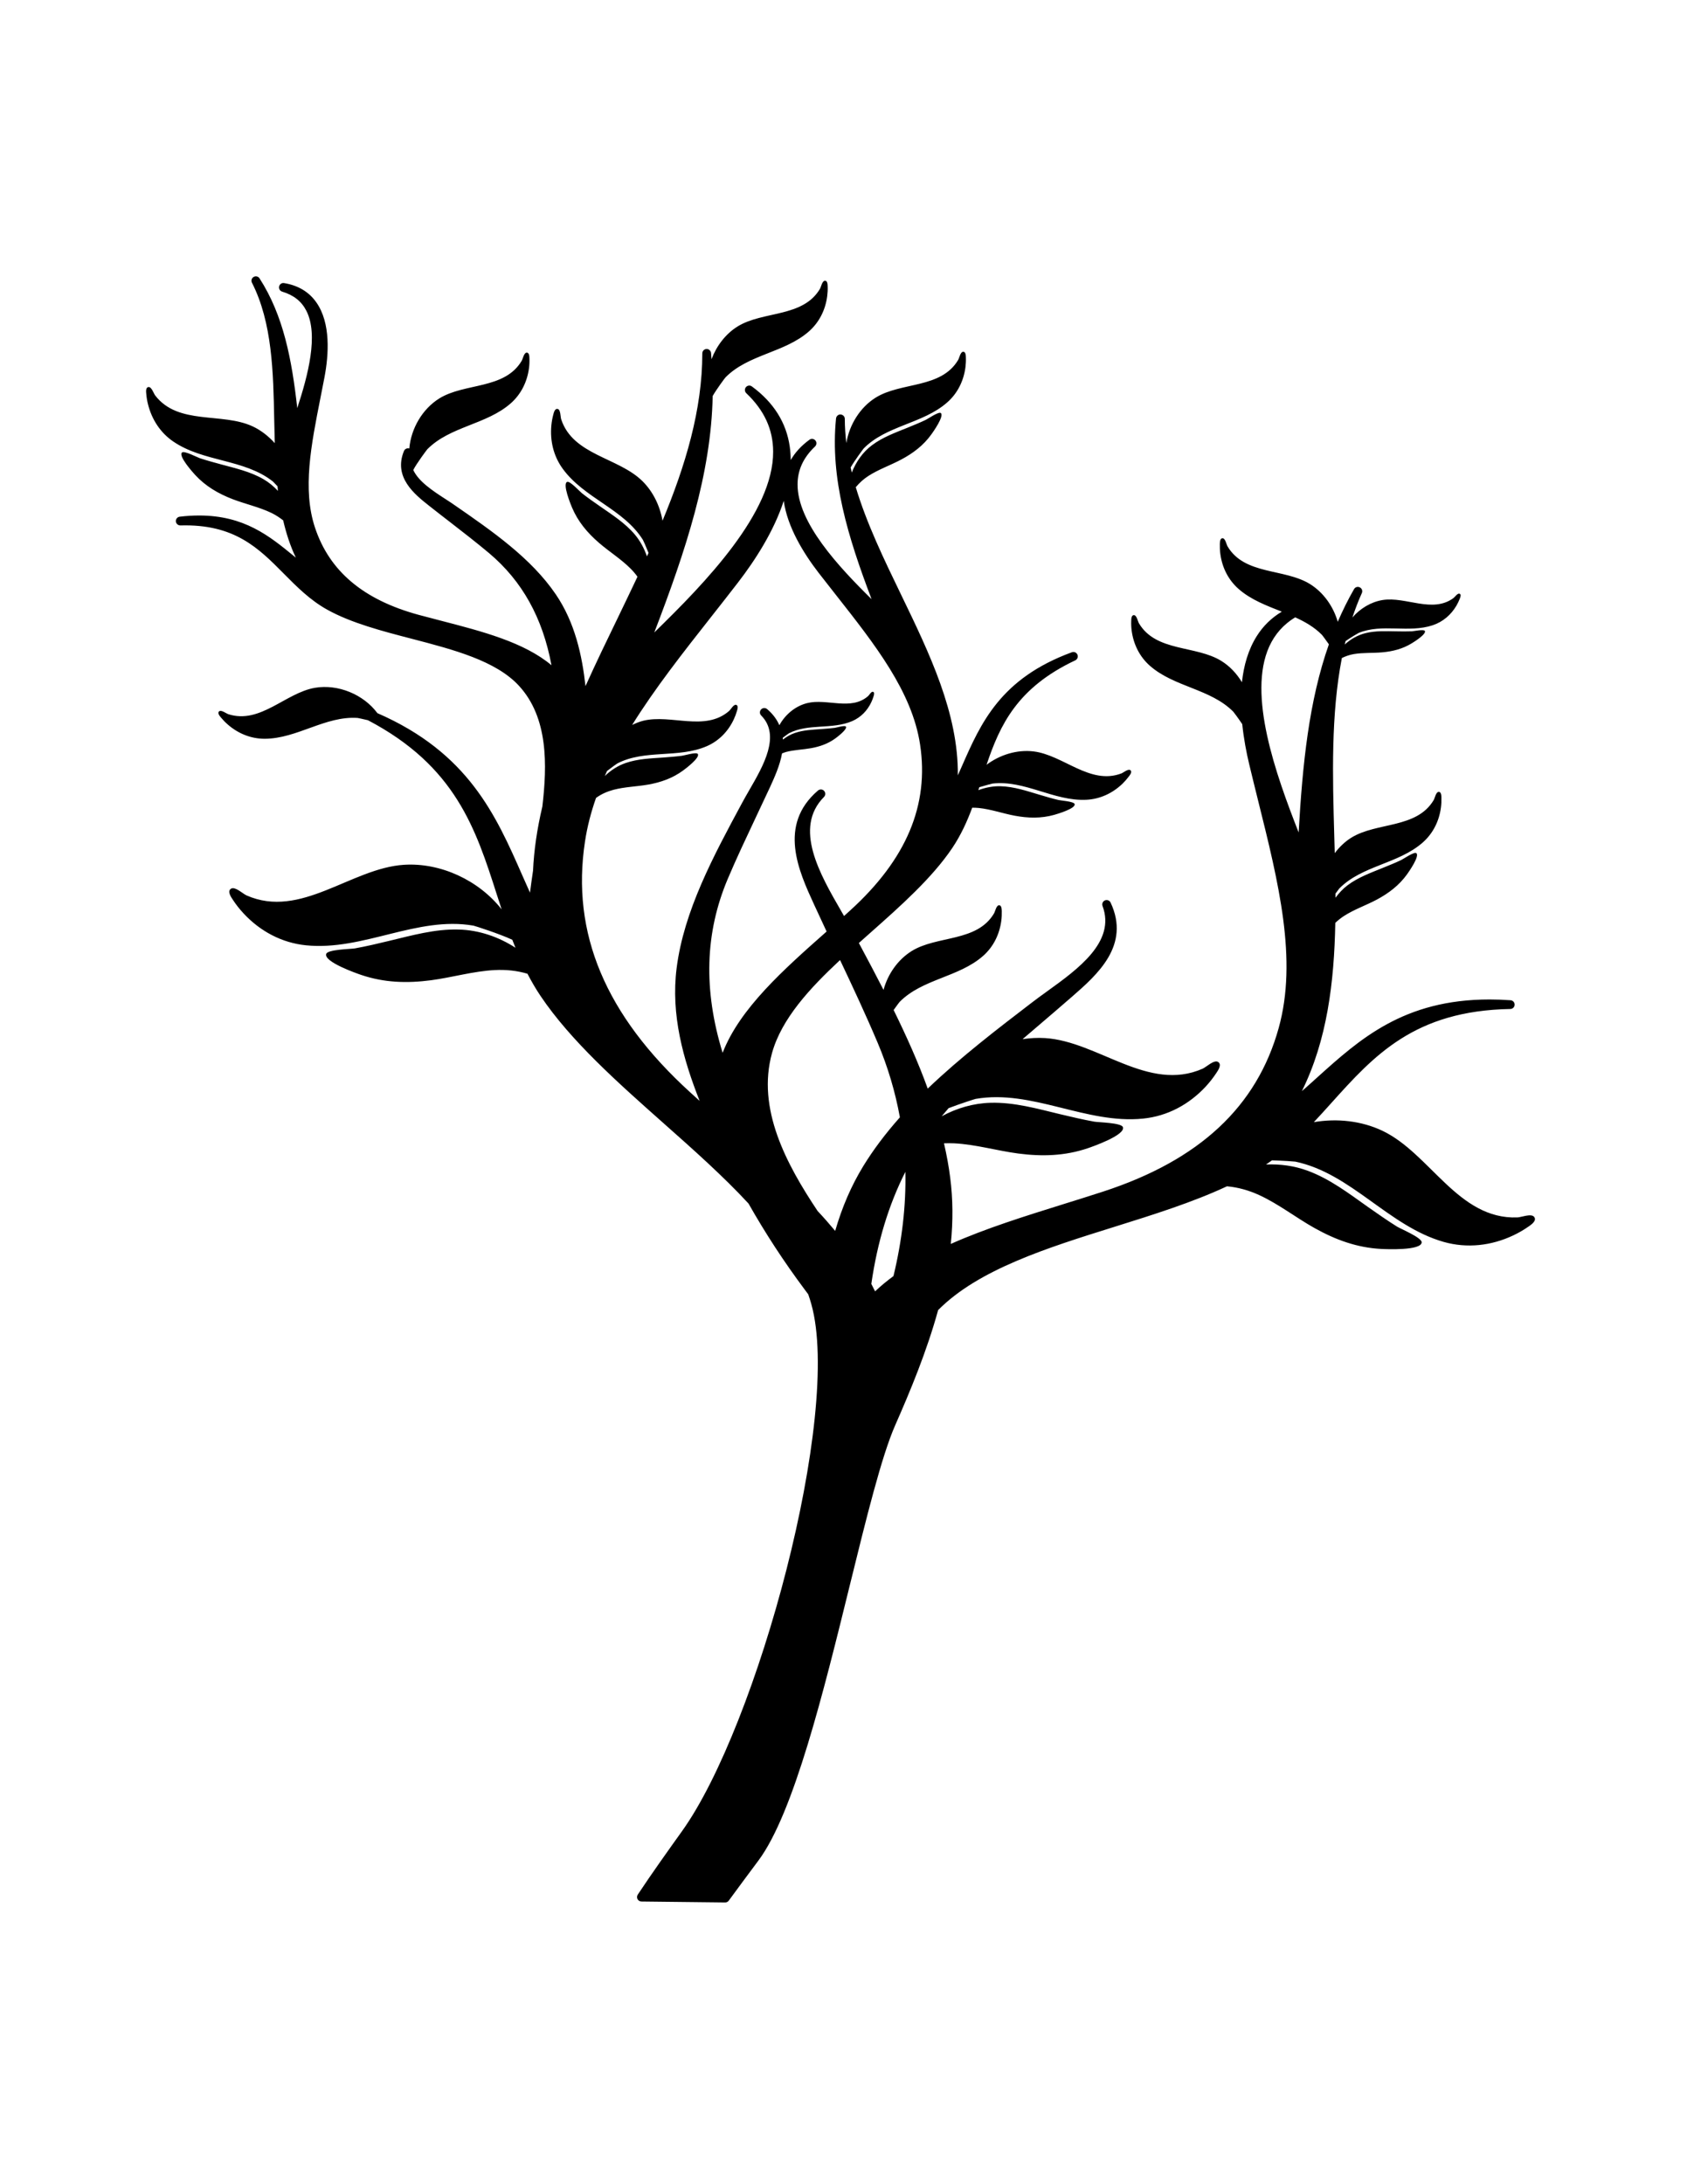 <?xml version="1.0" encoding="utf-8"?>
<!-- Generator: Adobe Illustrator 16.0.0, SVG Export Plug-In . SVG Version: 6.00 Build 0)  -->
<!DOCTYPE svg PUBLIC "-//W3C//DTD SVG 1.1//EN" "http://www.w3.org/Graphics/SVG/1.1/DTD/svg11.dtd">
<svg version="1.1" id="Calque_1" xmlns="http://www.w3.org/2000/svg" xmlns:xlink="http://www.w3.org/1999/xlink" x="0px" y="0px"
	 width="612px" height="792px" viewBox="0 0 612 792" enable-background="new 0 0 612 792" xml:space="preserve">
<g>
	<g>
		<defs>
			<rect id="SVGID_1_" x="53" y="100.19" width="504.96" height="592.621"/>
		</defs>
		<clipPath id="SVGID_2_">
			<use xlink:href="#SVGID_1_"  overflow="visible"/>
		</clipPath>
		<path clip-path="url(#SVGID_2_)" d="M550.46,441.447c-21.549,0.792-31.602-23.196-49.002-31.446
			c-7.566-3.573-16.406-4.552-24.827-3.104c2.145-2.287,4.241-4.603,6.292-6.886c15.521-17.246,30.172-33.528,64.989-34.149
			c0.854-0.016,1.538-0.699,1.554-1.538c0.03-0.853-0.622-1.567-1.477-1.631c-2.595-0.187-5.158-0.28-7.628-0.28
			c-31.15,0-47.106,14.402-62.565,28.323c-1.864,1.696-3.682,3.325-5.516,4.925c9.167-18.471,11.73-39.492,12.134-61.025
			c0.979-0.934,2.036-1.773,3.154-2.501c3.729-2.395,7.986-3.853,11.886-5.921c4.35-2.331,8.079-5.156,10.983-9.18
			c0.544-0.763,4.755-6.698,3.341-7.692c-0.776-0.558-4.661,2.128-5.438,2.501c-2.16,1.027-4.382,1.924-6.588,2.812
			c-4.459,1.818-9.073,3.465-12.941,6.387c-1.678,1.274-3.092,2.812-4.319,4.475l-0.016-1.492c0.746-1.025,1.301-1.773,1.383-1.849
			c8.234-8.345,21.44-8.906,30.265-16.672c3.76-3.309,5.981-7.813,6.619-12.755c0.155-1.181,0.202-2.348,0.171-3.541
			c-0.031-0.652-0.031-2.16-1.041-2.068c-0.964,0.08-1.352,2.267-1.756,2.952c-6.215,10.471-20.679,7.925-29.923,13.674
			c-2.315,1.443-4.319,3.385-5.981,5.591c-0.062-2.035-0.109-4.084-0.171-6.122c-0.622-21.795-1.228-44.108,2.75-64.631
			c1.367-0.668,2.812-1.165,4.304-1.427c3.402-0.577,6.913-0.326,10.347-0.637c3.838-0.342,7.38-1.245,10.689-3.265
			c0.637-0.373,5.469-3.369,4.754-4.523c-0.404-0.635-4.009,0.128-4.677,0.16c-1.864,0.075-3.729,0.044-5.593,0.013
			c-3.76-0.044-7.582-0.264-11.249,0.655c-2.843,0.712-5.375,2.155-7.52,4.117c0.109-0.422,0.202-0.839,0.312-1.245
			c1.864-1.305,4.567-2.888,4.738-2.952c8.468-3.496,18.131,0.125,26.847-2.779c3.713-1.229,6.681-3.806,8.639-7.147
			c0.466-0.808,0.854-1.631,1.196-2.503c0.187-0.464,0.637-1.569-0.109-1.8c-0.714-0.235-1.662,1.211-2.175,1.583
			c-7.659,5.64-17.292-0.606-25.682,0.715c-4.21,0.668-8.156,3.047-11,6.341c1.01-3.014,2.125-5.966,3.434-8.858
			c0.342-0.775,0.031-1.693-0.73-2.064c-0.761-0.391-1.678-0.126-2.097,0.621c-2.222,3.853-4.164,7.815-5.92,11.853
			c-1.6-5.593-5.204-10.656-10.052-13.67c-9.229-5.749-23.709-3.187-29.923-13.674c-0.404-0.686-0.793-2.872-1.756-2.952
			c-0.994-0.076-1.01,1.431-1.041,2.083c-0.031,1.177,0.016,2.36,0.171,3.541c0.637,4.94,2.858,9.446,6.619,12.755
			c4.505,3.961,10.145,6.045,15.691,8.248c-3.698,2.208-6.743,5.145-9.073,8.842c-3.107,4.912-4.739,10.707-5.392,16.749
			c-1.88-3.121-4.412-5.826-7.441-7.704c-9.244-5.766-23.709-3.201-29.924-13.674c-0.403-0.699-0.808-2.874-1.755-2.95
			c-1.01-0.095-1.025,1.412-1.041,2.064c-0.047,1.196,0,2.361,0.155,3.542c0.652,4.94,2.858,9.446,6.618,12.755
			c8.825,7.753,22.031,8.33,30.265,16.669c0.141,0.128,1.787,2.333,3.232,4.492c0.543,5.222,1.491,10.27,2.579,14.76
			c1.04,4.35,2.128,8.702,3.2,13.052c7.38,29.58,14.355,57.529,7.441,82.388c-7.927,28.525-28.758,47.915-63.668,59.291
			c-4.707,1.534-9.508,3.026-14.293,4.518c-13.937,4.35-28.308,8.824-40.985,14.464c0.854-8.405,0.777-16.282-0.218-24.034
			c-0.513-4.052-1.273-8.184-2.252-12.445c1.242-0.042,2.47-0.058,3.697,0c7.83,0.404,15.475,2.673,23.227,3.698
			c8.654,1.134,16.935,0.901,25.263-1.923c1.554-0.532,13.734-4.758,12.724-7.644c-0.559-1.604-8.918-1.713-10.409-1.989
			c-4.163-0.749-8.28-1.729-12.397-2.707c-8.266-1.988-16.608-4.365-25.2-4.133c-6.276,0.171-12.305,1.942-17.743,4.895
			c0.824-0.994,1.663-1.974,2.518-2.952c4.424-1.678,9.477-3.294,9.818-3.356c20.462-3.526,40.038,9.248,60.732,7.147
			c8.824-0.882,16.654-5.111,22.667-11.56c1.43-1.538,2.72-3.185,3.869-4.923c0.652-0.963,2.175-3.154,0.637-4.072
			c-1.444-0.868-4.272,1.88-5.562,2.457c-19.747,8.699-37.94-9.883-57.159-11.097c-2.719-0.167-5.469-0.011-8.172,0.391
			c1.817-1.552,3.636-3.105,5.434-4.646c4.215-3.603,8.44-7.207,12.604-10.842c8.949-7.815,21.207-18.506,13.89-34.042
			c-0.357-0.774-1.259-1.101-2.051-0.79c-0.793,0.342-1.166,1.226-0.87,2.035c4.862,12.971-8.949,22.898-20.026,30.884
			c-2.066,1.492-4.04,2.907-5.749,4.244c-12.134,9.287-25.806,19.745-37.645,31.086c-3.449-9.537-7.706-18.999-12.367-28.491
			c1.104-1.556,2.066-2.845,2.176-2.952c8.234-8.345,21.439-8.904,30.265-16.657c3.76-3.309,5.966-7.83,6.618-12.755
			c0.155-1.181,0.202-2.362,0.171-3.541c-0.031-0.657-0.047-2.16-1.041-2.084c-0.963,0.08-1.352,2.268-1.771,2.952
			c-6.199,10.487-20.68,7.921-29.908,13.674c-4.956,3.09-8.622,8.312-10.176,14.059c-2.891-5.64-5.889-11.295-8.949-16.995
			c1.352-1.212,2.719-2.425,4.086-3.637c11.031-9.772,22.435-19.887,29.799-30.809c3.139-4.675,5.376-9.617,7.24-14.618
			c0.823,0,1.631,0.029,2.439,0.109c4.412,0.464,8.653,1.989,12.988,2.794c4.847,0.903,9.539,1.027,14.309-0.309
			c0.901-0.264,7.908-2.269,7.411-3.931c-0.265-0.934-4.972-1.245-5.811-1.447c-2.331-0.542-4.614-1.226-6.914-1.909
			c-4.599-1.369-9.244-2.952-14.092-3.092c-2.796-0.08-5.519,0.466-8.109,1.412c0.108-0.357,0.232-0.699,0.342-1.057
			c2.299-0.697,4.583-1.29,4.77-1.321c11.637-1.365,22.295,6.434,34.04,5.875c5.003-0.235,9.555-2.379,13.144-5.828
			c0.839-0.823,1.616-1.709,2.331-2.657c0.389-0.528,1.32-1.709,0.481-2.266c-0.792-0.546-2.471,0.915-3.216,1.196
			c-11.404,4.319-21.099-6.714-31.912-7.986c-5.903-0.701-12.149,1.196-16.997,4.847c4.879-14.513,11.187-27.967,32.177-37.864
			c0.776-0.373,1.118-1.272,0.792-2.051c-0.326-0.792-1.212-1.183-2.02-0.883c-25.899,9.491-33.016,25.65-39.882,41.28
			c-0.498,1.134-0.995,2.251-1.492,3.339c0.233-22.497-10.347-44.356-20.616-65.564c-6.168-12.74-12.461-25.744-16.407-38.901
			c1.321-1.603,2.875-2.999,4.6-4.102c3.729-2.395,8.001-3.854,11.9-5.937c4.351-2.315,8.079-5.143,10.969-9.18
			c0.544-0.748,4.77-6.698,3.355-7.692c-0.792-0.558-4.676,2.144-5.453,2.501c-2.159,1.025-4.365,1.926-6.587,2.828
			c-4.443,1.802-9.058,3.449-12.942,6.387c-3.34,2.515-5.748,5.995-7.286,9.881c-0.14-0.622-0.28-1.229-0.42-1.835
			c1.383-2.453,4.584-6.741,4.755-6.927c8.249-8.345,21.455-8.906,30.28-16.672c3.76-3.294,5.966-7.813,6.618-12.755
			c0.14-1.165,0.202-2.348,0.155-3.525c-0.016-0.653-0.031-2.175-1.041-2.084c-0.947,0.08-1.352,2.267-1.755,2.952
			c-6.215,10.487-20.68,7.925-29.924,13.674c-5.64,3.511-9.57,9.819-10.643,16.482c-0.357-2.92-0.559-5.839-0.559-8.778
			c0-0.839-0.668-1.536-1.521-1.584c-0.796-0.095-1.571,0.59-1.663,1.429c-2.177,21.767,4.24,42.771,12.894,65.535
			c-12.012-11.825-26.909-27.766-26.847-41.64c0.015-5.203,2.097-9.708,6.341-13.734c0.604-0.588,0.668-1.538,0.122-2.175
			c-0.528-0.637-1.491-0.76-2.16-0.262c-2.934,2.144-5.207,4.614-6.79,7.377c-0.015-1.615-0.122-3.229-0.342-4.832
			c-1.229-8.731-5.859-16.096-13.75-21.875c-0.668-0.497-1.614-0.386-2.16,0.267c-0.528,0.637-0.481,1.583,0.125,2.175
			c6.541,6.213,9.728,13.142,9.755,21.191c0.113,22.138-24.624,47.557-43.114,65.577c11.466-29.861,20.619-57.607,21.18-85.745
			c1.412-2.47,4.475-6.587,4.661-6.758c8.248-8.357,21.438-8.902,30.263-16.668c3.76-3.31,5.982-7.833,6.619-12.755
			c0.155-1.181,0.22-2.364,0.171-3.544c-0.016-0.652-0.031-2.16-1.041-2.064c-0.963,0.076-1.354,2.251-1.756,2.937
			c-6.216,10.487-20.677,7.921-29.925,13.67c-4.304,2.688-7.597,7.007-9.413,11.856c-0.06-0.764-0.093-1.524-0.171-2.284
			c-0.093-0.839-0.856-1.491-1.664-1.431c-0.854,0.046-1.507,0.748-1.507,1.586c0,20.444-6.137,40.719-14.433,60.686
			c-0.946-5.424-3.449-10.567-7.287-14.357c-8.714-8.623-25.26-9.398-29.488-22.464c-0.278-0.854-0.171-3.358-1.192-3.682
			c-1.089-0.344-1.476,1.303-1.663,2.02c-0.342,1.288-0.577,2.593-0.701,3.929c-0.528,5.593,0.792,11.109,4.102,15.676
			c7.768,10.722,22.137,14.62,29.129,25.853c0.112,0.153,1.074,2.331,2.021,4.692c-0.188,0.421-0.39,0.839-0.573,1.26
			c-0.995-2.875-2.426-5.58-4.415-7.941c-3.525-4.162-8.186-7.131-12.633-10.223c-2.22-1.538-4.426-3.074-6.539-4.737
			c-0.763-0.608-4.368-4.539-5.36-4.117c-1.802,0.744,1.352,8.326,1.757,9.287c2.175,5.145,5.576,9.184,9.788,12.819
			c3.773,3.263,8.092,5.919,11.59,9.478c0.866,0.872,1.662,1.817,2.373,2.812c-2.357,5.005-4.768,9.992-7.158,14.948
			c-3.935,8.093-7.955,16.422-11.701,24.718c-1.226-11.108-3.822-23.071-10.767-33.265c-8.949-13.157-23.041-22.899-36.652-32.316
			c-1.025-0.728-2.19-1.476-3.432-2.284c-4.459-2.888-9.681-6.292-11.621-10.501c1.117-2.254,4.896-7.317,5.094-7.52
			c8.238-8.345,21.442-8.902,30.269-16.657c3.758-3.309,5.966-7.829,6.617-12.755c0.155-1.183,0.204-2.359,0.155-3.541
			c-0.016-0.652-0.031-2.16-1.041-2.083c-0.948,0.08-1.354,2.27-1.754,2.95c-6.216,10.489-20.683,7.927-29.927,13.674
			c-6.104,3.806-10.221,10.86-10.858,18.133c-0.779-0.235-1.614,0.14-1.929,0.899c-3.946,9.542,3.902,15.754,9.093,19.855
			c2.486,1.973,4.999,3.917,7.518,5.857c4.756,3.684,9.679,7.491,14.293,11.357c11.963,10.085,19.39,23.398,22.607,40.628
			c-9.9-8.326-25.108-12.274-39.884-16.096c-2.812-0.729-5.624-1.46-8.39-2.204c-20.024-5.469-32.3-15.834-37.538-31.664
			c-4.581-13.845-1.378-29.91,1.989-46.937c0.498-2.517,0.995-5.034,1.476-7.549c1.556-8.221,2.315-19.607-2.95-27.113
			c-2.674-3.822-6.618-6.184-11.699-7.007c-0.839-0.155-1.614,0.389-1.818,1.212c-0.187,0.808,0.295,1.631,1.104,1.882
			c4.148,1.241,7.007,3.496,8.76,6.896c4.523,8.778,0.594,23.537-3.276,35.33c-1.988-17.663-4.971-33.481-13.686-47.042
			c-0.454-0.716-1.384-0.947-2.132-0.515c-0.728,0.42-1.006,1.338-0.621,2.098c7.383,14.482,7.741,32.442,8.083,49.812
			c0.044,2.764,0.123,5.56,0.198,8.356c-2.297-2.53-4.987-4.661-8.031-6.075c-11.124-5.173-26.958-0.324-35.345-11.2
			c-0.561-0.715-1.29-3.109-2.379-3.062c-1.132,0.049-0.946,1.742-0.866,2.47c0.107,1.321,0.327,2.641,0.668,3.931
			c1.396,5.44,4.486,10.194,9.147,13.363c10.938,7.473,25.777,6.292,36.137,14.494c0.095,0.08,0.766,0.779,1.663,1.727
			c0.048,0.543,0.097,1.101,0.155,1.662c-1.55-1.631-3.276-3.092-5.265-4.243c-4.721-2.734-10.132-3.946-15.35-5.358
			c-2.597-0.701-5.205-1.416-7.75-2.254c-0.919-0.311-5.64-2.796-6.436-2.064c-1.443,1.303,4.072,7.378,4.785,8.157
			c3.795,4.102,8.36,6.758,13.552,8.762c4.645,1.785,9.617,2.843,14.107,5.003c1.519,0.728,2.919,1.662,4.255,2.686
			c1.085,4.691,2.55,9.246,4.599,13.534c-0.247-0.202-0.497-0.421-0.761-0.624c-8.809-7.208-17.944-14.666-34.32-14.666
			c-2.254,0-4.63,0.14-7.055,0.435c-0.851,0.111-1.458,0.854-1.396,1.693c0.06,0.854,0.823,1.476,1.631,1.476
			c19.591-0.588,28.338,8.189,37.565,17.511c4.646,4.69,9.464,9.555,15.723,13.035c8.767,4.863,19.951,7.766,30.782,10.579
			c14.946,3.901,30.401,7.908,38.779,17.027c10.643,11.575,10.236,28.696,8.483,43.751c-1.946,8.236-3.047,15.909-3.389,23.306
			c-0.39,2.657-0.774,5.298-1.101,7.939c-0.936-2.053-1.851-4.148-2.8-6.292c-9.613-21.859-19.545-44.403-52.556-58.793
			c-5.084-6.832-14.311-10.594-22.623-9.196c-10.72,1.818-19.871,13.317-31.477,9.57c-0.759-0.247-2.501-1.631-3.278-1.054
			c-0.808,0.604,0.187,1.738,0.606,2.25c0.748,0.903,1.569,1.756,2.468,2.535c3.748,3.276,8.394,5.187,13.393,5.187
			c11.765-0.029,22.034-8.356,33.731-7.551c0.14,0.018,1.833,0.359,3.742,0.824c31.792,16.686,39.121,39.34,46.782,63.28
			c0.577,1.757,1.132,3.528,1.727,5.298c-8.314-10.565-22.159-16.995-35.412-16.156c-19.218,1.226-37.425,19.807-57.156,11.093
			c-1.29-0.577-4.117-3.309-5.578-2.443c-1.522,0.903,0,3.096,0.652,4.057c1.15,1.756,2.438,3.389,3.871,4.925
			c5.993,6.447,13.841,10.675,22.65,11.561c20.71,2.097,40.286-10.676,60.746-7.131c0.47,0.076,9.632,3.028,14.091,5.127
			c0.375,0.963,0.748,1.924,1.15,2.888c-6.164-3.977-13.237-6.415-20.646-6.603c-8.592-0.233-16.935,2.144-25.2,4.117
			c-4.117,0.995-8.234,1.973-12.398,2.721c-1.492,0.263-9.852,0.373-10.407,1.989c-1.027,2.888,11.151,7.116,12.722,7.644
			c8.312,2.812,16.593,3.059,25.26,1.925c7.756-1.025,15.4-3.31,23.227-3.698c3.962-0.2,7.987,0.186,11.794,1.336
			c1.443,2.752,2.999,5.469,4.783,8.11c10.986,16.298,28.061,31.432,44.559,46.065c10.66,9.446,21.66,19.219,30.84,29.135
			c6.121,10.794,12.788,21.017,20.417,31.24l1.26,1.693c0.418,1.2,0.791,2.393,1.134,3.62
			c11.124,39.854-19.518,152.769-46.922,191.035c-5.051,7.058-10.767,15.043-16.064,23.024c-0.309,0.497-0.342,1.123-0.078,1.632
			c0.281,0.513,0.806,0.839,1.383,0.854l30.402,0.342h0.016c0.515,0,0.994-0.229,1.293-0.652c3.556-4.859,7.159-9.711,10.767-14.542
			c12.816-17.199,23.645-61.214,33.2-100.035c5.903-23.977,11.481-46.629,16.422-57.826c5.391-12.231,11.45-26.758,15.567-41.735
			c14.62-14.771,39.68-22.605,63.933-30.183c13.967-4.37,28.307-8.845,40.845-14.702c4.009,0.343,7.955,1.477,11.605,3.139
			c7.132,3.267,13.377,8.203,20.213,12.025c7.629,4.257,15.412,7.1,24.175,7.551c1.647,0.081,14.526,0.668,14.651-2.389
			c0.077-1.713-7.645-4.898-8.934-5.706c-3.589-2.237-7.054-4.677-10.519-7.1c-6.944-4.91-13.827-10.192-21.891-13.16
			c-4.863-1.802-10.006-2.485-15.117-2.268c0.73-0.498,1.461-0.995,2.16-1.508c4.147,0.125,8.156,0.408,8.451,0.467
			c20.322,4.272,33.792,23.382,53.803,29.104c8.514,2.42,17.37,1.395,25.324-2.381c1.896-0.901,3.698-1.938,5.423-3.139
			c0.947-0.652,3.185-2.129,2.097-3.542C555.509,439.893,551.873,441.4,550.46,441.447L550.46,441.447z M262.151,381.756
			c-7.024-22.854-6.399-43.531,1.866-63.076c3.105-7.351,6.634-14.777,10.019-21.97c1.8-3.791,3.591-7.582,5.345-11.373
			c1.583-3.48,3.529-7.735,4.319-12.149c0.513-0.188,1.01-0.402,1.54-0.542c2.888-0.748,5.933-0.808,8.885-1.336
			c3.278-0.577,6.276-1.618,8.98-3.606c0.497-0.371,4.458-3.323,3.745-4.257c-0.389-0.528-3.45,0.406-4.026,0.481
			c-1.598,0.202-3.214,0.326-4.812,0.437c-3.249,0.231-6.558,0.342-9.666,1.412c-1.586,0.545-3.03,1.369-4.319,2.395
			c-0.016-0.219-0.031-0.437-0.064-0.653c1.123-0.854,2.16-1.586,2.255-1.633c7.038-3.651,15.643-1.259,22.947-4.413
			c3.107-1.352,5.484-3.789,6.914-6.836c0.342-0.728,0.621-1.46,0.854-2.235c0.124-0.421,0.419-1.4-0.249-1.556
			c-0.621-0.155-1.336,1.181-1.74,1.54c-6.184,5.452-14.959,0.775-22.108,2.562c-4.244,1.041-7.97,4.119-10.097,8.017
			c-0.903-2.035-2.299-4.024-4.444-5.842c-0.656-0.558-1.619-0.497-2.192,0.126c-0.592,0.622-0.575,1.583,0.033,2.189
			c7.158,7.226,0.808,18.208-4.292,27.018c-0.961,1.678-1.878,3.265-2.657,4.725c-10.361,19.203-21.079,39.057-23.72,59.815
			c-2.16,16.95,2.373,33.09,8.339,48.191c-1.101-0.994-2.187-1.973-3.276-2.967c-30.873-28.043-43.393-57.825-38.315-91.059
			c0.808-5.374,2.177-10.625,3.995-15.799c0.046-0.033,0.095-0.095,0.122-0.111c1.866-1.35,4.026-2.284,6.25-2.872
			c4.084-1.074,8.388-1.149,12.552-1.882c4.645-0.823,8.857-2.315,12.675-5.111c0.732-0.528,6.308-4.692,5.313-6.013
			c-0.54-0.744-4.876,0.577-5.682,0.668c-2.272,0.295-4.554,0.466-6.823,0.637c-4.581,0.326-9.259,0.468-13.641,1.989
			c-2.872,0.979-5.407,2.656-7.582,4.725c0.278-0.605,0.546-1.229,0.824-1.833c1.787-1.385,3.587-2.659,3.742-2.736
			c9.943-5.156,22.11-1.787,32.426-6.246c4.379-1.894,7.737-5.345,9.772-9.648c0.482-1.024,0.884-2.08,1.198-3.17
			c0.171-0.59,0.604-1.973-0.342-2.188c-0.887-0.202-1.897,1.662-2.458,2.175c-8.745,7.689-21.143,1.104-31.242,3.604
			c-1.385,0.357-2.705,0.899-3.993,1.523c8.206-13.192,18.411-26.179,28.927-39.527c3.142-3.993,6.296-8.001,9.386-12.007
			c6.261-8.11,13.097-18.662,16.686-29.721c1.336,9.584,7.287,19.125,12.616,26.039c2.08,2.688,4.179,5.358,6.277,8.015
			c14.216,18.051,27.639,35.099,30.56,54.253c3.356,21.967-4.94,41.671-25.371,60.221c-0.729,0.668-1.46,1.336-2.206,2.004
			l-0.963-1.678c-7.799-13.472-17.492-30.22-6.308-41.5c0.588-0.604,0.604-1.567,0.031-2.206c-0.577-0.622-1.554-0.668-2.206-0.125
			c-14.649,12.553-6.993,29.242-1.396,41.405c1.492,3.249,2.999,6.479,4.517,9.728C284.384,351.476,268.412,365.6,262.151,381.756
			L262.151,381.756z M302.982,446.329c-2.053-2.459-4.212-4.913-6.387-7.229c-11.328-16.978-22.155-37.085-16.515-57.298
			c3.464-12.429,13.75-23.521,24.672-33.683c4.428,9.355,9.321,19.78,13.641,30c3.683,8.703,6.386,17.79,8.063,27.033
			c-5.298,5.967-9.648,11.762-13.283,17.681C308.869,429.888,305.511,437.594,302.982,446.329L302.982,446.329z M324.126,462.716
			c-2.424,1.771-4.646,3.62-6.665,5.531c-0.436-0.901-0.886-1.802-1.367-2.699c2.206-15.214,6.261-28.575,12.351-40.632
			C328.709,437.097,327.248,449.79,324.126,462.716L324.126,462.716z M460.457,234.409c2.051-4.49,5.174-7.97,9.4-10.565
			c3.573,1.616,6.929,3.544,9.726,6.372c0.108,0.107,1.273,1.663,2.501,3.416c-7.271,20.648-9.555,43.458-10.969,68.221
			C462.819,280.74,452.503,251.905,460.457,234.409L460.457,234.409z M460.457,234.409"/>
	</g>
</g>
</svg>
